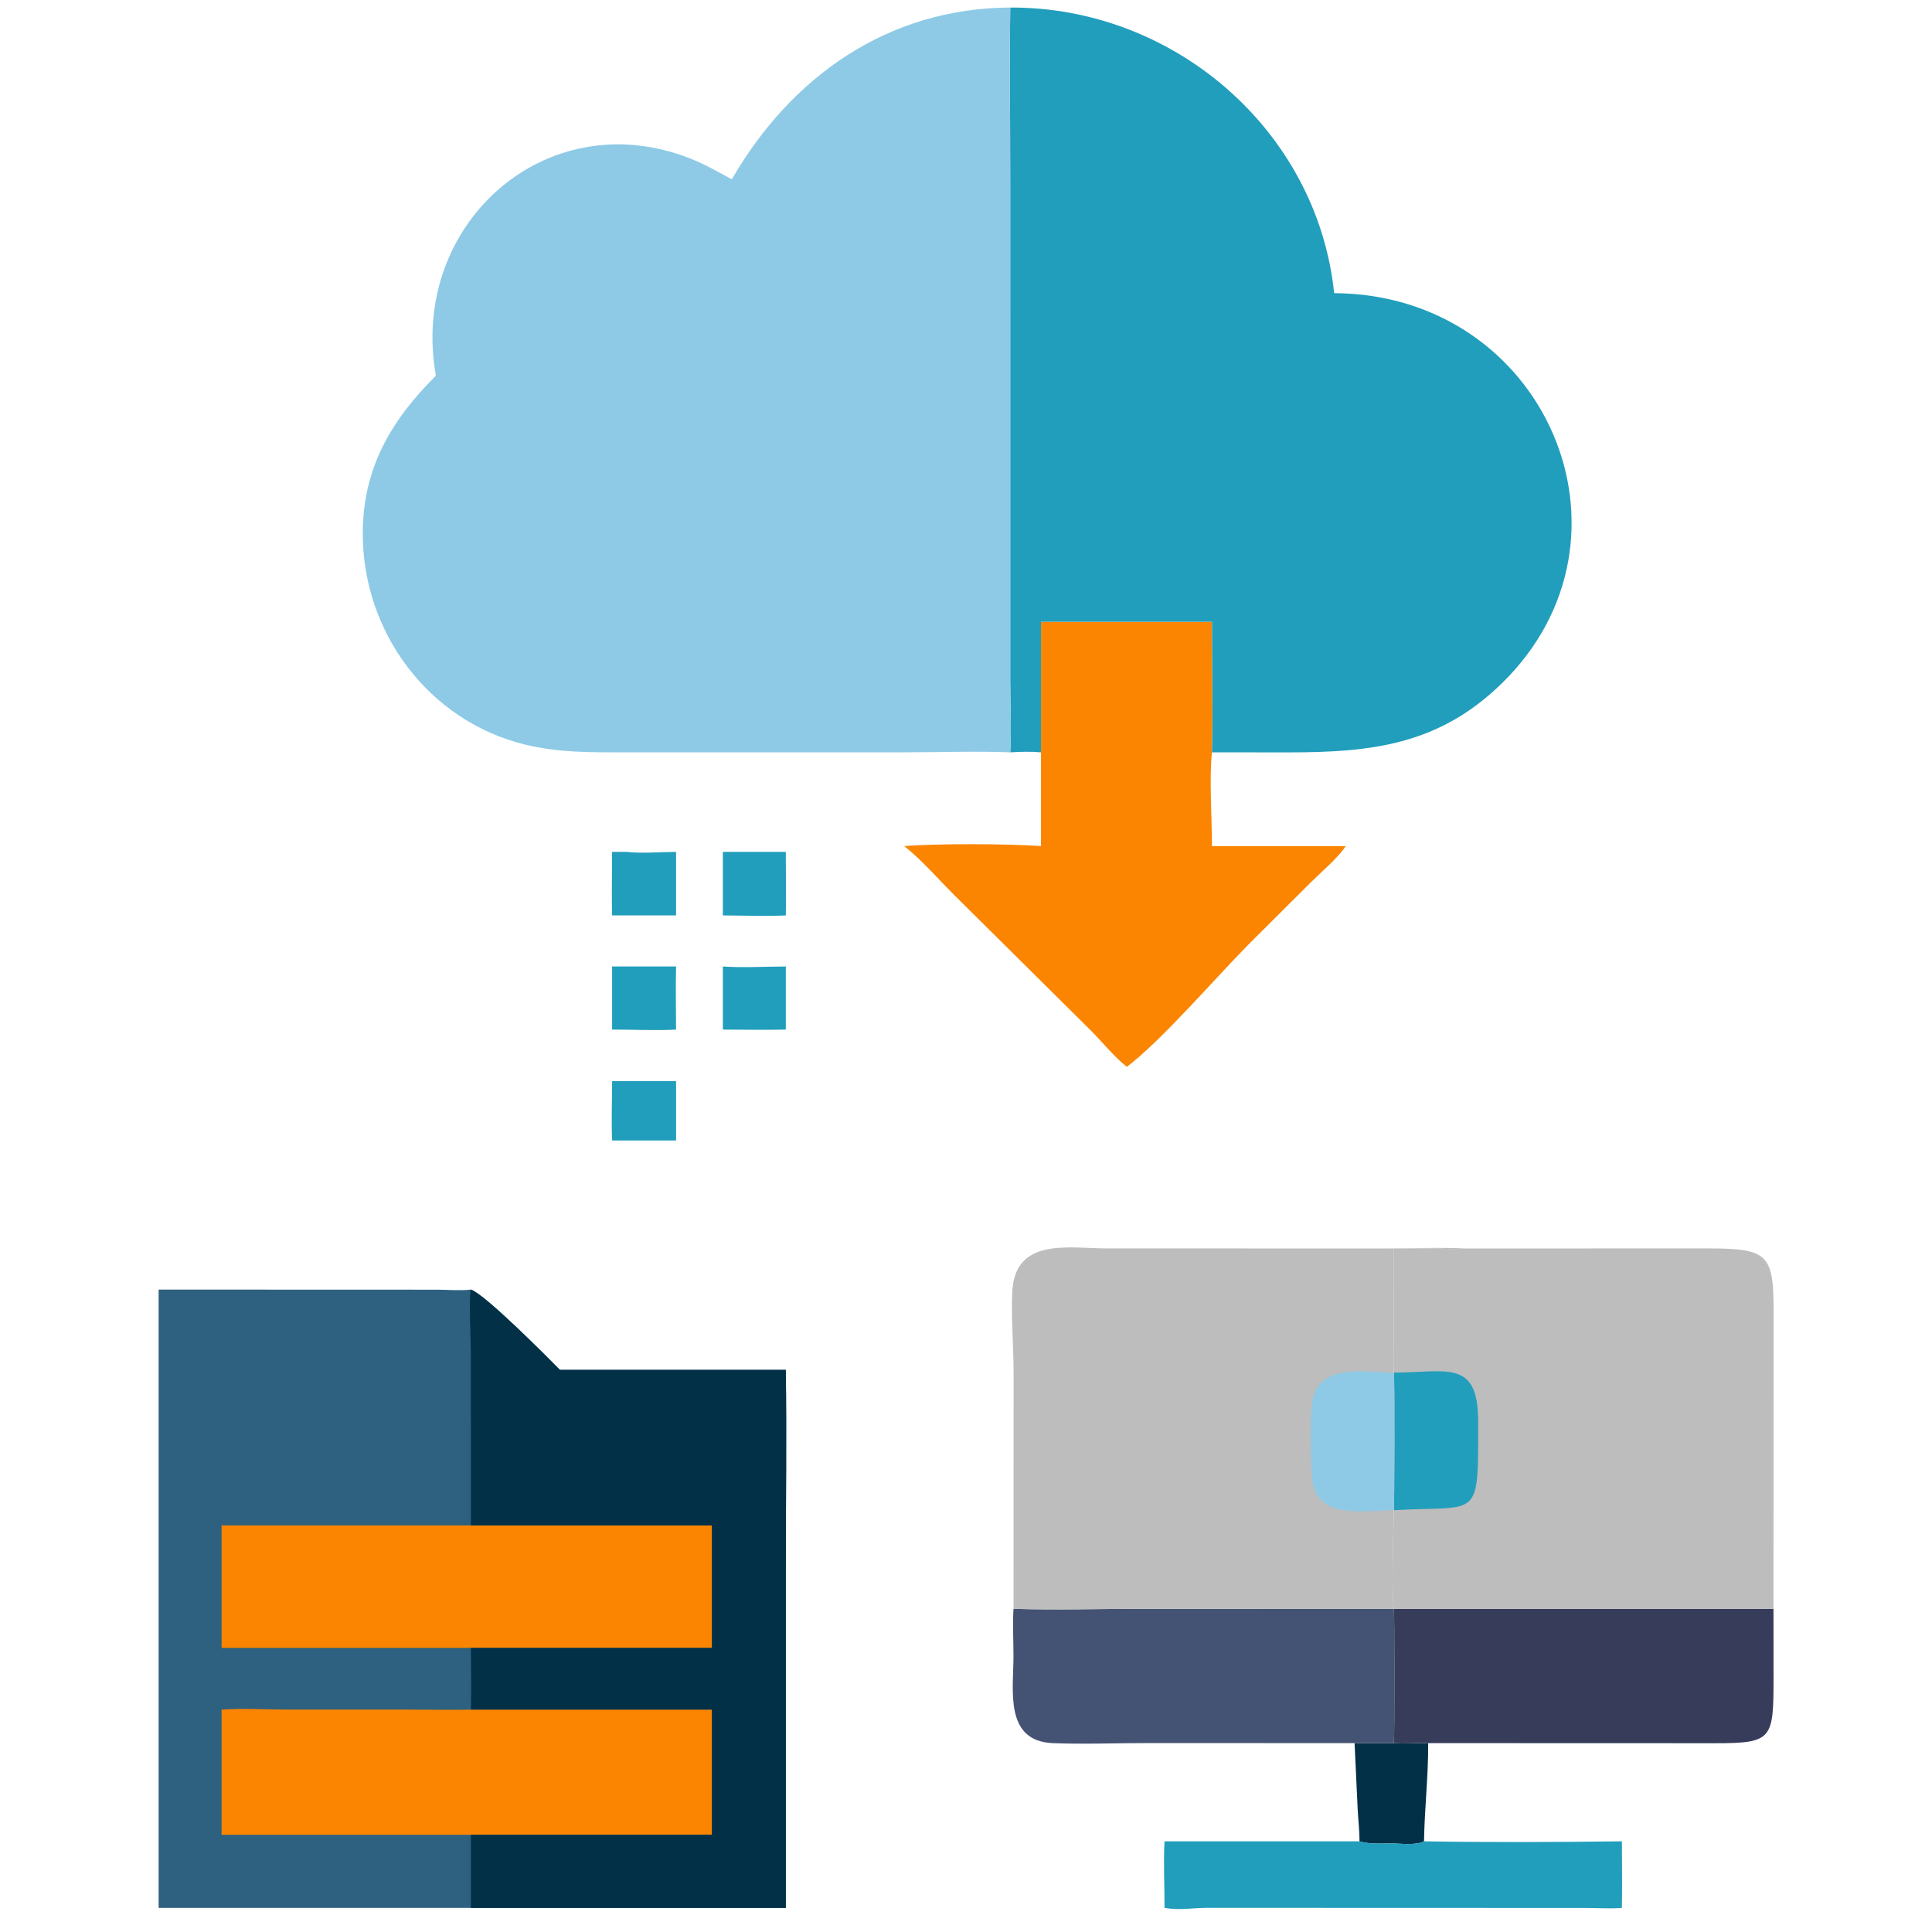 <svg width="80" height="80" viewBox="0 0 80 80" fill="none" xmlns="http://www.w3.org/2000/svg">
<path d="M25.347 44.767H27.996V47.225H25.347C25.31 46.412 25.346 45.582 25.347 44.767Z" fill="#219EBC"/>
<path d="M29.932 40.02C30.786 40.078 31.681 40.023 32.539 40.02V42.633C31.672 42.654 30.799 42.633 29.932 42.633V40.02Z" fill="#219EBC"/>
<path d="M29.932 35.275H32.539C32.537 36.152 32.559 37.029 32.539 37.906C31.676 37.944 30.797 37.909 29.932 37.906V35.275Z" fill="#219EBC"/>
<path d="M25.938 35.275C26.599 35.346 27.328 35.277 27.995 35.275V37.906H27.454H25.346C25.324 37.031 25.344 36.15 25.346 35.275H25.938Z" fill="#219EBC"/>
<path d="M25.346 40.02H27.995C27.973 40.89 27.993 41.763 27.995 42.633C27.123 42.681 26.221 42.629 25.346 42.633V40.02Z" fill="#219EBC"/>
<path d="M57.717 72.18C58.19 72.213 58.664 72.162 59.138 72.18C59.147 73.538 58.985 74.889 58.966 76.245C58.656 76.424 57.957 76.331 57.594 76.332C57.168 76.335 56.704 76.368 56.292 76.245C56.299 75.823 56.243 75.392 56.221 74.969L56.09 72.18H57.594H57.717Z" fill="#023047"/>
<path d="M58.966 76.245C61.691 76.291 64.435 76.279 67.159 76.245C67.16 77.162 67.178 78.084 67.159 79.001C66.683 79.041 66.186 79.007 65.708 79.004L49.975 78.999C49.38 79.004 48.815 79.11 48.221 79.001C48.224 78.09 48.17 77.152 48.221 76.245H56.292C56.704 76.368 57.169 76.335 57.595 76.332C57.957 76.331 58.657 76.424 58.966 76.245Z" fill="#219EBC"/>
<path d="M57.717 66.616C57.743 66.686 57.752 71.796 57.717 72.179H57.594H56.089L47.513 72.177C46.214 72.175 44.895 72.232 43.598 72.18C41.576 72.097 41.966 69.986 41.966 68.57C41.966 67.921 41.927 67.264 41.967 66.616C43.707 66.671 45.469 66.617 47.211 66.617L57.717 66.616Z" fill="#445373"/>
<path d="M73.436 66.616L73.438 69.403C73.437 72.002 73.427 72.183 71.04 72.183L59.137 72.179C58.664 72.162 58.189 72.212 57.717 72.179C57.752 71.796 57.744 66.686 57.717 66.616H73.436Z" fill="#363C5A"/>
<path d="M43.105 25.748H50.185C50.185 27.547 50.226 29.355 50.185 31.154C50.066 32.187 50.186 33.934 50.185 35.035H55.728C55.353 35.575 54.772 36.047 54.305 36.509L51.683 39.124C50.36 40.459 48.083 43.104 46.66 44.175C46.092 43.725 45.605 43.094 45.083 42.585L39.601 37.15C38.894 36.455 38.216 35.651 37.443 35.035C38.767 34.925 41.78 34.936 43.105 35.035V31.154V25.748Z" fill="#FB8500"/>
<path d="M60.676 51.697L70.809 51.695C73.266 51.694 73.447 51.993 73.44 54.41L73.436 66.617H57.717C57.605 66.121 57.703 63.15 57.717 62.537C57.736 62.471 57.753 57.127 57.717 56.837C57.68 56.265 57.714 55.675 57.714 55.1L57.717 51.697L59.472 51.703C59.87 51.708 60.281 51.736 60.676 51.697Z" fill="#BDBDBD"/>
<path d="M57.717 56.837C59.911 56.83 61.203 56.266 61.207 58.844C61.214 63.057 61.278 62.315 57.717 62.536C57.736 62.471 57.753 57.126 57.717 56.837Z" fill="#219EBC"/>
<path d="M41.969 66.617L41.971 56.886C41.973 55.761 41.864 54.613 41.916 53.493C42.023 51.218 44.272 51.693 45.858 51.695L57.424 51.697C58.502 51.696 59.602 51.643 60.677 51.697C60.282 51.736 59.871 51.708 59.473 51.703L57.718 51.697L57.715 55.1C57.715 55.675 57.681 56.265 57.718 56.837C57.754 57.127 57.737 62.471 57.718 62.537C57.704 63.15 57.606 66.121 57.718 66.617L47.212 66.617C45.47 66.617 43.709 66.672 41.969 66.617Z" fill="#BDBDBD"/>
<path d="M57.718 62.536C56.354 62.543 54.433 62.964 54.319 61.106C54.277 60.41 54.221 58.533 54.359 57.915C54.689 56.438 56.572 56.832 57.718 56.837C57.754 57.126 57.737 62.471 57.718 62.536Z" fill="#8ECAE6"/>
<path d="M41.832 0.313C48.597 0.279 54.541 5.389 55.245 12.139C64.002 12.186 68.352 22.274 62.19 28.294C59.591 30.833 56.827 31.153 53.369 31.155L50.185 31.153C50.227 29.355 50.186 27.546 50.185 25.747H43.106V31.153C42.676 31.114 42.261 31.128 41.832 31.153C41.888 30.186 41.833 29.179 41.832 28.209L41.832 7.594C41.832 5.168 41.802 2.738 41.832 0.313Z" fill="#219EBC"/>
<path d="M6.568 53.399L18.113 53.403C18.565 53.406 19.05 53.45 19.497 53.399C20.07 53.584 22.616 56.146 23.184 56.723H32.538C32.577 59.494 32.538 62.271 32.538 65.043V79.001H19.497H6.568V53.399Z" fill="#2E617F"/>
<path d="M19.497 63.164H29.481V68.236H19.497H9.176V63.164H19.497Z" fill="#FB8500"/>
<path d="M9.176 70.791C10.08 70.731 11.026 70.79 11.935 70.79L16.911 70.791C17.773 70.791 18.636 70.813 19.497 70.791H29.481V75.975H19.497H9.176V70.791Z" fill="#FB8500"/>
<path d="M19.498 53.399C20.071 53.584 22.616 56.146 23.185 56.723H32.539C32.577 59.494 32.539 62.271 32.539 65.043V79.001H19.498V75.975H29.481V70.791H19.498C19.522 69.942 19.499 69.086 19.498 68.236H29.481V63.164H19.498L19.497 55.987C19.497 55.67 19.406 53.576 19.498 53.399Z" fill="#023047"/>
<path d="M30.302 7.425C32.757 3.183 36.755 0.335 41.832 0.312C41.801 2.738 41.831 5.168 41.831 7.594L41.832 28.209C41.833 29.179 41.888 30.186 41.832 31.153C40.387 31.098 38.919 31.152 37.472 31.152L25.833 31.154C24.44 31.154 23.104 31.166 21.738 30.831C17.738 29.85 15.009 26.169 15.021 22.07C15.03 19.362 16.211 17.385 18.049 15.557C16.91 9.173 22.826 4.043 28.88 6.688C29.366 6.901 29.834 7.175 30.302 7.425Z" fill="#8ECAE6"/>
</svg>
